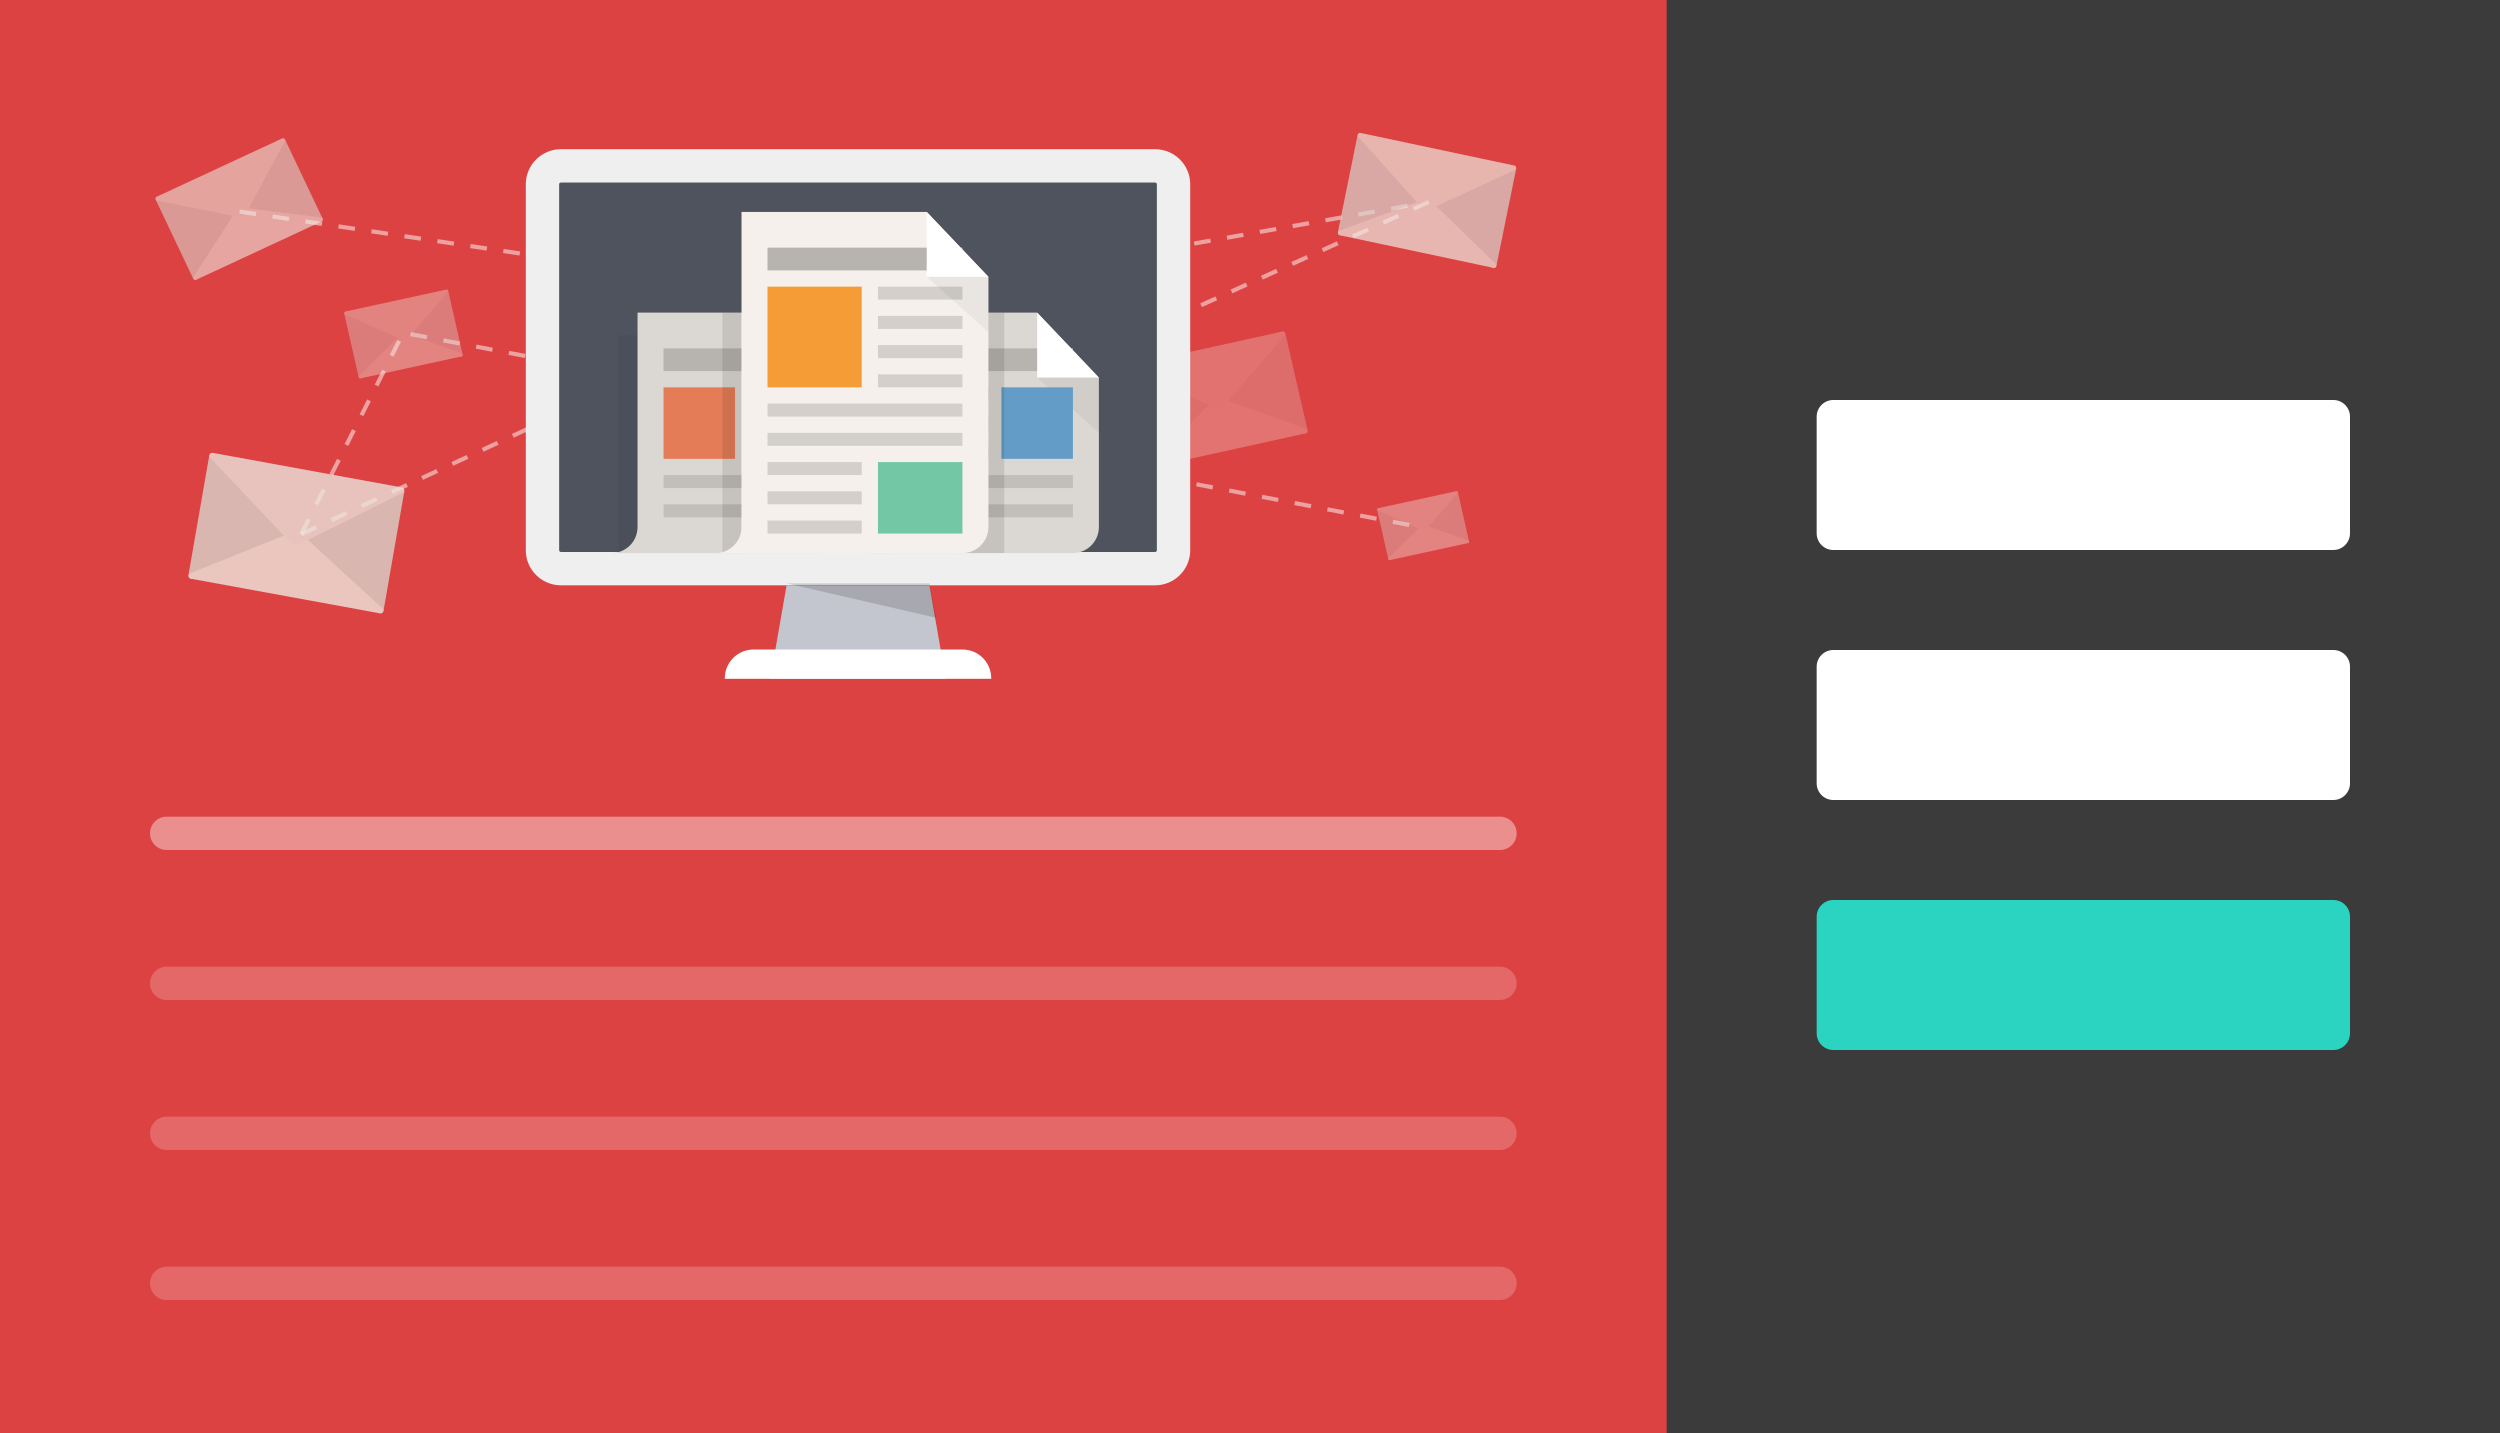 <?xml version="1.0" encoding="utf-8"?>
<!-- Generator: Adobe Illustrator 18.1.1, SVG Export Plug-In . SVG Version: 6.00 Build 0)  -->
<!DOCTYPE svg PUBLIC "-//W3C//DTD SVG 1.1//EN" "http://www.w3.org/Graphics/SVG/1.1/DTD/svg11.dtd">
<svg version="1.1" xmlns="http://www.w3.org/2000/svg" xmlns:xlink="http://www.w3.org/1999/xlink" x="0px" y="0px" width="150px"
	 height="86px" viewBox="0 0 150 86" enable-background="new 0 0 150 86" xml:space="preserve">
<g id="Layer_1">
	<rect fill="#DD4242" width="150" height="86"/>
	<g>
		<g opacity="0.5">
			<path fill="#FFFFFF" d="M18.182,32.106l-0.223-0.113l0.452-0.892l0.223,0.113L18.182,32.106z M84.531,31.621l-0.982-0.188
				l0.047-0.245l0.982,0.188L84.531,31.621z M82.566,31.245l-0.982-0.188l0.047-0.245L82.613,31L82.566,31.245z M80.603,30.87
				l-0.982-0.188l0.047-0.245l0.982,0.188L80.603,30.87z M78.638,30.494l-0.982-0.188l0.047-0.245l0.982,0.188L78.638,30.494z
				 M19.086,30.323l-0.223-0.113l0.452-0.892l0.223,0.113L19.086,30.323z M76.673,30.119l-0.982-0.188l0.047-0.245l0.982,0.188
				L76.673,30.119z M74.709,29.743l-0.982-0.188l0.047-0.245l0.982,0.188L74.709,29.743z M72.745,29.368l-0.982-0.188l0.047-0.245
				l0.982,0.188L72.745,29.368z M70.78,28.992l-0.982-0.188l0.047-0.245l0.982,0.188L70.78,28.992z M68.815,28.617l-0.982-0.188
				l0.047-0.245l0.982,0.188L68.815,28.617z M19.991,28.539l-0.223-0.113l0.453-0.892l0.223,0.113L19.991,28.539z M66.851,28.241
				l-0.982-0.188l0.047-0.245l0.982,0.188L66.851,28.241z M64.887,27.866l-0.982-0.188l0.047-0.245l0.982,0.188L64.887,27.866z
				 M62.922,27.49l-0.982-0.188l0.047-0.245l0.982,0.188L62.922,27.49z M60.958,27.115l-0.982-0.188l0.047-0.245l0.982,0.188
				L60.958,27.115z M20.896,26.755l-0.223-0.113l0.452-0.892l0.223,0.113L20.896,26.755z M58.993,26.739l-0.982-0.188l0.047-0.245
				l0.982,0.188L58.993,26.739z M57.029,26.364l-0.982-0.188l0.047-0.245l0.982,0.188L57.029,26.364z M55.064,25.989l-0.982-0.188
				l0.047-0.245l0.982,0.188L55.064,25.989z M53.1,25.613l-0.982-0.188l0.047-0.245l0.982,0.188L53.1,25.613z M51.136,25.238
				l-0.982-0.188l0.047-0.245l0.982,0.188L51.136,25.238z M21.8,24.971l-0.223-0.113l0.452-0.892l0.223,0.113L21.8,24.971z
				 M49.171,24.862l-0.982-0.188l0.047-0.245l0.982,0.188L49.171,24.862z M47.207,24.487l-0.982-0.188l0.047-0.245l0.982,0.188
				L47.207,24.487z M45.242,24.111l-0.982-0.188l0.047-0.245l0.982,0.188L45.242,24.111z M43.278,23.736l-0.982-0.188l0.047-0.245
				l0.982,0.188L43.278,23.736z M41.313,23.36l-0.982-0.188l0.047-0.245l0.982,0.188L41.313,23.36z M22.704,23.188l-0.223-0.113
				l0.452-0.892l0.223,0.113L22.704,23.188z M39.349,22.985l-0.982-0.188l0.047-0.245l0.982,0.188L39.349,22.985z M37.384,22.609
				l-0.982-0.188l0.047-0.245l0.982,0.188L37.384,22.609z M35.42,22.234l-0.982-0.188l0.047-0.245l0.982,0.188L35.42,22.234z
				 M33.456,21.858l-0.982-0.188l0.047-0.245l0.982,0.188L33.456,21.858z M31.491,21.483l-0.982-0.188l0.047-0.245l0.982,0.188
				L31.491,21.483z M23.608,21.403l-0.223-0.113l0.453-0.892l0.223,0.113L23.608,21.403z M29.527,21.107l-0.982-0.188l0.047-0.245
				l0.982,0.188L29.527,21.107z M27.562,20.732l-0.982-0.188l0.047-0.245l0.982,0.188L27.562,20.732z M25.598,20.357l-0.982-0.188
				l0.047-0.245l0.982,0.188L25.598,20.357z"/>
		</g>
		<g opacity="0.5">
			<path fill="#FFFFFF" d="M50.952,18.285l-0.989-0.147L50,17.891l0.989,0.147L50.952,18.285z M51.978,18.222l-0.044-0.246
				l0.985-0.174l0.044,0.246L51.978,18.222z M48.974,17.99l-0.989-0.148l0.037-0.247l0.989,0.148L48.974,17.99z M53.948,17.874
				l-0.044-0.246l0.984-0.174l0.044,0.246L53.948,17.874z M46.995,17.694l-0.989-0.148l0.037-0.247l0.989,0.148L46.995,17.694z
				 M55.917,17.524l-0.044-0.246l0.984-0.174l0.044,0.246L55.917,17.524z M45.017,17.399l-0.989-0.148l0.037-0.247l0.989,0.148
				L45.017,17.399z M57.886,17.176l-0.044-0.246l0.985-0.174l0.044,0.246L57.886,17.176z M43.039,17.104l-0.989-0.148l0.037-0.247
				l0.989,0.148L43.039,17.104z M59.855,16.827l-0.044-0.246l0.985-0.174l0.044,0.246L59.855,16.827z M41.061,16.808l-0.989-0.148
				l0.037-0.247l0.989,0.148L41.061,16.808z M39.083,16.513l-0.989-0.148l0.037-0.247l0.989,0.148L39.083,16.513z M61.825,16.479
				l-0.044-0.246l0.984-0.174l0.044,0.246L61.825,16.479z M37.105,16.217l-0.989-0.147l0.037-0.247l0.989,0.147L37.105,16.217z
				 M63.794,16.13l-0.044-0.246l0.985-0.174l0.044,0.246L63.794,16.13z M35.127,15.921l-0.989-0.147l0.037-0.247l0.989,0.147
				L35.127,15.921z M65.764,15.781l-0.044-0.246l0.985-0.174l0.044,0.246L65.764,15.781z M33.149,15.626l-0.989-0.147l0.037-0.247
				l0.989,0.147L33.149,15.626z M67.733,15.433l-0.044-0.246l0.985-0.174l0.044,0.246L67.733,15.433z M31.171,15.331l-0.989-0.147
				l0.037-0.247l0.989,0.147L31.171,15.331z M69.703,15.083l-0.044-0.246l0.984-0.174l0.044,0.246L69.703,15.083z M29.193,15.035
				l-0.989-0.147l0.037-0.247l0.989,0.147L29.193,15.035z M27.215,14.74l-0.989-0.147l0.037-0.247l0.989,0.147L27.215,14.74z
				 M71.672,14.735l-0.044-0.246l0.985-0.174l0.044,0.246L71.672,14.735z M25.237,14.444l-0.989-0.148l0.037-0.247l0.989,0.148
				L25.237,14.444z M73.641,14.386l-0.044-0.246l0.985-0.174l0.044,0.246L73.641,14.386z M23.259,14.149l-0.989-0.148l0.037-0.247
				l0.989,0.148L23.259,14.149z M75.61,14.038l-0.044-0.246l0.985-0.174l0.043,0.246L75.61,14.038z M21.281,13.854l-0.989-0.148
				l0.037-0.247l0.989,0.148L21.281,13.854z M77.579,13.689l-0.043-0.246l0.985-0.174l0.043,0.246L77.579,13.689z M19.303,13.558
				l-0.989-0.148l0.037-0.247l0.989,0.148L19.303,13.558z M79.549,13.34l-0.043-0.246l0.984-0.174l0.043,0.246L79.549,13.34z
				 M17.325,13.263l-0.989-0.148l0.037-0.247l0.989,0.148L17.325,13.263z M81.519,12.992l-0.043-0.246l0.984-0.175l0.043,0.246
				L81.519,12.992z M15.347,12.967l-0.989-0.148l0.037-0.247l0.989,0.148L15.347,12.967z M83.487,12.643l-0.043-0.246l0.985-0.174
				l0.043,0.246L83.487,12.643z"/>
		</g>
		<g opacity="0.5">
			<path fill="#FFFFFF" d="M55.724,25.858l-0.104-0.228l0.911-0.413l0.104,0.228L55.724,25.858z M57.546,25.032l-0.104-0.228
				l0.911-0.413l0.104,0.228L57.546,25.032z M59.367,24.206l-0.104-0.228l0.911-0.413l0.104,0.228L59.367,24.206z M61.189,23.38
				l-0.104-0.228l0.911-0.413l0.104,0.228L61.189,23.38z M63.011,22.555l-0.104-0.228l0.911-0.413l0.104,0.228L63.011,22.555z
				 M64.832,21.729l-0.104-0.228l0.911-0.413l0.104,0.228L64.832,21.729z M66.654,20.903l-0.104-0.228l0.911-0.413l0.104,0.228
				L66.654,20.903z M68.475,20.078l-0.104-0.228l0.911-0.413l0.104,0.228L68.475,20.078z M70.297,19.252l-0.104-0.228l0.911-0.413
				l0.104,0.228L70.297,19.252z M72.119,18.426l-0.104-0.228l0.911-0.413l0.104,0.228L72.119,18.426z M73.94,17.6l-0.104-0.228
				l0.911-0.413l0.104,0.228L73.94,17.6z M75.762,16.774l-0.104-0.228l0.911-0.413l0.104,0.228L75.762,16.774z M77.583,15.949
				l-0.104-0.228l0.911-0.413l0.104,0.228L77.583,15.949z M79.404,15.123l-0.104-0.228l0.911-0.413l0.104,0.228L79.404,15.123z
				 M81.227,14.297l-0.104-0.228l0.91-0.413l0.104,0.228L81.227,14.297z M83.048,13.472l-0.104-0.228l0.911-0.413l0.104,0.228
				L83.048,13.472z M84.869,12.646l-0.104-0.228l0.911-0.413l0.104,0.228L84.869,12.646z"/>
		</g>
		<g opacity="0.5">
			<path fill="#FFFFFF" d="M18.124,32.163l-0.105-0.227l0.907-0.421l0.105,0.227L18.124,32.163z M19.937,31.32l-0.105-0.227
				l0.907-0.421l0.105,0.227L19.937,31.32z M21.751,30.478l-0.105-0.227l0.907-0.421l0.105,0.227L21.751,30.478z M23.565,29.634
				l-0.105-0.227l0.907-0.421l0.105,0.227L23.565,29.634z M25.378,28.792l-0.105-0.227l0.907-0.421l0.105,0.227L25.378,28.792z
				 M27.192,27.949l-0.105-0.227l0.907-0.421l0.105,0.227L27.192,27.949z M29.006,27.106L28.9,26.879l0.907-0.421l0.105,0.227
				L29.006,27.106z M30.82,26.263l-0.105-0.227l0.907-0.421l0.105,0.227L30.82,26.263z M32.633,25.42l-0.105-0.227l0.907-0.421
				l0.105,0.227L32.633,25.42z M34.447,24.577l-0.105-0.227l0.907-0.421l0.105,0.227L34.447,24.577z M36.261,23.734l-0.105-0.227
				l0.907-0.421l0.105,0.227L36.261,23.734z M38.075,22.892l-0.105-0.227l0.907-0.421l0.105,0.227L38.075,22.892z M39.888,22.049
				l-0.105-0.227l0.907-0.421l0.105,0.227L39.888,22.049z M41.702,21.206l-0.105-0.227l0.907-0.421l0.105,0.227L41.702,21.206z
				 M43.516,20.363l-0.105-0.227l0.907-0.422l0.105,0.227L43.516,20.363z M45.33,19.52l-0.105-0.227l0.907-0.421l0.105,0.227
				L45.33,19.52z M47.143,18.677l-0.105-0.227l0.907-0.421l0.105,0.227L47.143,18.677z M48.957,17.834l-0.105-0.227l0.907-0.421
				l0.105,0.227L48.957,17.834z M50.771,16.992l-0.105-0.227l0.907-0.421l0.105,0.227L50.771,16.992z"/>
		</g>
		<g>
			<polygon fill="#C4C6CF" points="56.744,40.727 46.217,40.727 47.192,35.138 55.769,35.138 			"/>
			<path fill="#FFFFFF" d="M59.473,40.727H43.488v-0.033c0-0.951,0.771-1.722,1.722-1.722h12.542c0.951,0,1.722,0.771,1.722,1.722
				V40.727z"/>
		</g>
		<g opacity="0.8">
			<path fill="#D9D3CD" d="M24.073,29.264l-0.476,0.112c-0.119,0.017-0.234,0.058-0.34,0.122l-5.42,2.313l4.869,4.972
				c0.233,0.043,0.285-0.02,0.33-0.28l1.222-7.019C24.279,29.358,24.187,29.248,24.073,29.264z"/>
			<path fill="#D9D3CD" d="M12.8,27.202l0.409,0.274c0.106,0.058,0.2,0.137,0.278,0.235l4.454,4.119l-6.395,2.912
				c-0.233-0.043-0.26-0.119-0.215-0.379l1.222-7.019C12.574,27.217,12.698,27.146,12.8,27.202z"/>
			<path fill="#EDE7DF" d="M11.345,34.423l6.495-2.612l5.167,4.746c0.035,0.136-0.073,0.268-0.201,0.245l-11.356-2.078
				C11.323,34.7,11.266,34.538,11.345,34.423z"/>
			<path fill="#EBE4DC" d="M24.213,29.546l-6.202,3.08c-0.211,0.105-0.456,0.061-0.62-0.112l-4.825-5.098
				c-0.035-0.136,0.073-0.268,0.201-0.245l11.34,2.075C24.235,29.269,24.292,29.431,24.213,29.546z"/>
		</g>
		<g opacity="0.7">
			<path fill="#D9D3CD" d="M90.823,9.945l-0.391,0.081c-0.097,0.011-0.192,0.042-0.281,0.092l-4.481,1.764l3.863,4.174
				c0.189,0.04,0.233-0.01,0.276-0.221l1.16-5.706C90.989,10.027,90.916,9.935,90.823,9.945z"/>
			<path fill="#D9D3CD" d="M81.661,8l0.327,0.233c0.085,0.049,0.16,0.117,0.222,0.198l3.544,3.468l-5.291,2.231
				c-0.189-0.04-0.21-0.104-0.167-0.315l1.16-5.706C81.476,8.007,81.579,7.953,81.661,8z"/>
			<path fill="#EDE7DF" d="M80.306,13.866l5.366-1.984l4.112,3.996c0.026,0.112-0.066,0.217-0.17,0.195l-9.229-1.959
				C80.282,14.092,80.239,13.958,80.306,13.866z"/>
			<path fill="#EBE4DC" d="M90.931,10.179l-5.137,2.373c-0.175,0.081-0.374,0.039-0.504-0.106l-3.824-4.276
				c-0.026-0.112,0.066-0.217,0.169-0.195l9.216,1.957C90.955,9.953,90.998,10.087,90.931,10.179z"/>
		</g>
		<g opacity="0.3">
			<path fill="#D9D3CD" d="M76.918,19.918l-0.323,0.235c-0.084,0.05-0.158,0.118-0.218,0.199l-3.352,3.458l5.243,2.205
				c0.189-0.042,0.208-0.105,0.16-0.315l-1.302-5.675C77.103,19.924,76.999,19.87,76.918,19.918z"/>
			<path fill="#D9D3CD" d="M67.771,21.933l0.395,0.077c0.098,0.01,0.194,0.04,0.284,0.089l4.66,1.693l-3.896,4.218
				c-0.189,0.042-0.234-0.008-0.282-0.218l-1.302-5.675C67.606,22.016,67.677,21.924,67.771,21.933z"/>
			<path fill="#EDE7DF" d="M68.961,27.835l4.067-4.024l5.396,1.94c0.069,0.091,0.03,0.225-0.074,0.248l-9.214,2.03
				C69.033,28.051,68.938,27.946,68.961,27.835z"/>
			<path fill="#EBE4DC" d="M77.113,20.086l-3.698,4.284c-0.126,0.146-0.325,0.19-0.502,0.112l-5.249-2.314
				c-0.069-0.091-0.03-0.225,0.074-0.248l9.201-2.027C77.041,19.87,77.136,19.975,77.113,20.086z"/>
		</g>
		<g opacity="0.6">
			<path fill="#D9D3CD" d="M16.91,8.335l-0.233,0.264c-0.063,0.059-0.113,0.131-0.149,0.213l-2.221,3.61l4.925,0.896
				c0.154-0.072,0.159-0.13,0.077-0.301L17.11,8.388C17.071,8.305,16.971,8.278,16.91,8.335z"/>
			<path fill="#D9D3CD" d="M9.435,11.808l0.354-0.009c0.086-0.01,0.174-0.003,0.261,0.022l4.327,0.568l-2.545,4.367
				c-0.154,0.072-0.203,0.038-0.284-0.133l-2.199-4.629C9.309,11.911,9.352,11.818,9.435,11.808z"/>
			<path fill="#EDE7DF" d="M11.581,16.653l2.728-4.232l5.006,0.639c0.077,0.065,0.068,0.188-0.016,0.227l-7.531,3.499
				C11.684,16.824,11.583,16.753,11.581,16.653z"/>
			<path fill="#EBE4DC" d="M17.11,8.442l-2.362,4.385c-0.08,0.149-0.243,0.225-0.41,0.192L9.387,12.03
				c-0.077-0.065-0.068-0.188,0.016-0.227l7.52-3.494C17.007,8.27,17.108,8.342,17.11,8.442z"/>
		</g>
		<g opacity="0.4">
			<path fill="#D9D3CD" d="M26.757,17.392l-0.212,0.154c-0.055,0.033-0.104,0.077-0.143,0.13l-2.206,2.265l3.438,1.456
				c0.124-0.027,0.137-0.069,0.106-0.207l-0.845-3.727C26.879,17.396,26.81,17.36,26.757,17.392z"/>
			<path fill="#D9D3CD" d="M20.75,18.699l0.259,0.051c0.064,0.007,0.127,0.027,0.186,0.059l3.056,1.119l-2.564,2.763
				c-0.124,0.027-0.154-0.005-0.185-0.143l-0.845-3.727C20.641,18.754,20.688,18.693,20.75,18.699z"/>
			<path fill="#EDE7DF" d="M21.521,22.575l2.676-2.635l3.539,1.282c0.045,0.06,0.019,0.148-0.049,0.163l-6.052,1.318
				C21.568,22.717,21.506,22.649,21.521,22.575z"/>
			<path fill="#EBE4DC" d="M26.885,17.502l-2.434,2.806c-0.083,0.096-0.213,0.124-0.33,0.073l-3.442-1.527
				c-0.045-0.06-0.019-0.148,0.049-0.163l6.043-1.316C26.838,17.36,26.9,17.429,26.885,17.502z"/>
		</g>
		<g opacity="0.4">
			<path fill="#D9D3CD" d="M87.367,29.482l-0.165,0.119c-0.043,0.025-0.081,0.06-0.111,0.101l-1.712,1.758l2.669,1.13
				c0.096-0.021,0.106-0.053,0.082-0.16l-0.656-2.893C87.462,29.485,87.408,29.458,87.367,29.482z"/>
			<path fill="#D9D3CD" d="M82.704,30.497l0.201,0.04c0.05,0.005,0.099,0.021,0.144,0.046l2.372,0.869l-1.991,2.144
				c-0.096,0.021-0.119-0.004-0.144-0.111l-0.656-2.893C82.62,30.539,82.656,30.492,82.704,30.497z"/>
			<path fill="#EDE7DF" d="M83.303,33.506l2.077-2.045l2.747,0.995c0.035,0.046,0.015,0.115-0.038,0.126l-4.697,1.023
				C83.339,33.616,83.291,33.563,83.303,33.506z"/>
			<path fill="#EBE4DC" d="M87.466,29.568l-1.889,2.178c-0.064,0.074-0.166,0.096-0.256,0.056l-2.672-1.185
				c-0.035-0.047-0.015-0.115,0.038-0.126l4.691-1.021C87.43,29.458,87.478,29.511,87.466,29.568z"/>
		</g>
		<g>
			<path fill="#4F535E" d="M33.656,34.119c-0.61,0-1.107-0.491-1.107-1.095V11.047c0-0.604,0.497-1.095,1.107-1.095h35.649
				c0.61,0,1.107,0.491,1.107,1.095v21.977c0,0.604-0.497,1.095-1.107,1.095H33.656z"/>
			<g>
				<path fill="#EFEFEF" d="M69.305,10.952c0.059,0,0.107,0.052,0.107,0.095v21.977c0,0.043-0.048,0.095-0.107,0.095H33.656
					c-0.059,0-0.107-0.052-0.107-0.095V11.047c0-0.043,0.048-0.095,0.107-0.095H69.305 M69.305,8.952H33.656
					c-1.159,0-2.107,0.943-2.107,2.095v21.977c0,1.152,0.948,2.095,2.107,2.095h35.649c1.159,0,2.107-0.943,2.107-2.095V11.047
					C71.412,9.895,70.464,8.952,69.305,8.952L69.305,8.952z"/>
			</g>
		</g>
		<g>
			<g opacity="0.05">
				<rect x="37.107" y="20.122" width="1.145" height="13.061"/>
			</g>
			<path fill="#DBD7D2" d="M38.252,18.758v12.866c0,0.861-0.698,1.56-1.56,1.56h12.476c0.858,0,1.56-0.702,1.56-1.56v-8.967
				l-3.704-3.899L38.252,18.758z"/>
			<rect x="45.075" y="23.241" fill="#D3CFC9" width="4.094" height="0.78"/>
			<rect x="39.812" y="23.241" fill="#E57C58" width="4.289" height="4.289"/>
			<rect x="45.075" y="24.996" fill="#D3CFC9" width="4.094" height="0.78"/>
			<rect x="45.075" y="26.75" fill="#D3CFC9" width="4.094" height="0.78"/>
			<rect x="39.812" y="28.505" fill="#C2BEB9" width="9.357" height="0.78"/>
			<rect x="39.812" y="30.259" fill="#C2BEB9" width="9.357" height="0.78"/>
			<rect x="39.812" y="20.902" fill="#B7B3AE" width="9.357" height="1.365"/>
			<polygon fill="#FFFFFF" points="47.025,22.657 50.729,22.657 47.025,18.758 			"/>
			<polygon opacity="0.05" points="50.729,22.657 47.025,22.657 50.729,25.971 			"/>
		</g>
		<g>
			<g opacity="0.05">
				<rect x="52.313" y="20.122" width="1.145" height="13.061"/>
			</g>
			<path fill="#DBD7D2" d="M53.458,18.758v12.866c0,0.861-0.698,1.56-1.56,1.56h12.476c0.858,0,1.56-0.702,1.56-1.56v-8.967
				l-3.704-3.899L53.458,18.758z"/>
			<rect x="55.017" y="23.241" fill="#C2BEB9" width="4.289" height="0.78"/>
			<rect x="55.017" y="24.996" fill="#C2BEB9" width="4.289" height="0.78"/>
			<rect x="55.017" y="26.75" fill="#C2BEB9" width="4.289" height="0.78"/>
			<rect x="55.017" y="28.505" fill="#C2BEB9" width="9.357" height="0.78"/>
			<rect x="55.017" y="30.259" fill="#C2BEB9" width="9.357" height="0.78"/>
			<rect x="55.017" y="20.902" fill="#B7B3AE" width="9.357" height="1.365"/>
			<polygon fill="#FFFFFF" points="62.23,22.657 65.934,22.657 62.23,18.758 			"/>
			<polygon opacity="0.05" points="65.934,22.657 62.23,22.657 65.934,25.971 			"/>
			<rect x="60.086" y="23.241" fill="#639DC7" width="4.289" height="4.289"/>
		</g>
		<g>
			<g opacity="0.1">
				<rect x="43.345" y="18.758" width="1.145" height="14.426"/>
			</g>
			<g opacity="0.1">
				<rect x="57.552" y="18.758" width="2.705" height="14.426"/>
			</g>
			<path fill="#F5F0EB" d="M44.491,12.715v18.909c0,0.861-0.698,1.56-1.56,1.56h14.815c0.858,0,1.56-0.702,1.56-1.56v-15.01
				l-3.704-3.899L44.491,12.715z"/>
			<rect x="52.678" y="17.198" fill="#D3CFC9" width="5.068" height="0.78"/>
			<rect x="46.05" y="17.198" fill="#F59C36" width="5.653" height="6.043"/>
			<rect x="52.678" y="18.953" fill="#D3CFC9" width="5.068" height="0.78"/>
			<rect x="52.678" y="20.707" fill="#D3CFC9" width="5.068" height="0.78"/>
			<rect x="52.678" y="22.462" fill="#D3CFC9" width="5.068" height="0.78"/>
			<rect x="46.05" y="24.216" fill="#D3CFC9" width="11.696" height="0.78"/>
			<rect x="46.05" y="25.971" fill="#D3CFC9" width="11.696" height="0.78"/>
			<rect x="46.05" y="27.725" fill="#D3CFC9" width="5.653" height="0.78"/>
			<rect x="46.05" y="29.48" fill="#D3CFC9" width="5.653" height="0.78"/>
			<rect x="46.05" y="31.234" fill="#D3CFC9" width="5.653" height="0.78"/>
			<rect x="46.05" y="14.859" fill="#B7B3AE" width="11.696" height="1.365"/>
			<polygon fill="#FFFFFF" points="55.602,16.613 59.306,16.613 55.602,12.715 			"/>
			<polygon opacity="0.05" points="59.306,16.613 55.602,16.613 59.306,19.927 			"/>
			<rect x="52.678" y="27.725" fill="#74C7A5" width="5.068" height="4.289"/>
		</g>
		<polygon opacity="0.15" points="47.192,35 55.769,35 56.159,37.063 		"/>
	</g>
	<path opacity="0.4" fill="#FFFFFF" d="M90,51H10c-0.552,0-1-0.448-1-1l0,0c0-0.552,0.448-1,1-1h80c0.552,0,1,0.448,1,1l0,0
		C91,50.552,90.552,51,90,51z"/>
	<path opacity="0.2" fill="#FFFFFF" d="M90,60H10c-0.552,0-1-0.448-1-1l0,0c0-0.552,0.448-1,1-1h80c0.552,0,1,0.448,1,1l0,0
		C91,59.552,90.552,60,90,60z"/>
	<path opacity="0.2" fill="#FFFFFF" d="M90,69H10c-0.552,0-1-0.448-1-1l0,0c0-0.552,0.448-1,1-1h80c0.552,0,1,0.448,1,1l0,0
		C91,68.552,90.552,69,90,69z"/>
	<path opacity="0.2" fill="#FFFFFF" d="M90,78H10c-0.552,0-1-0.448-1-1l0,0c0-0.552,0.448-1,1-1h80c0.552,0,1,0.448,1,1l0,0
		C91,77.552,90.552,78,90,78z"/>
	<rect x="100" fill="#3B3B3B" width="50" height="86"/>
	<path fill="#2AD4C0" d="M140,63h-30c-0.552,0-1-0.448-1-1v-7c0-0.552,0.448-1,1-1h30c0.552,0,1,0.448,1,1v7
		C141,62.552,140.552,63,140,63z"/>
	<path fill="#FFFFFF" d="M140,48h-30c-0.552,0-1-0.448-1-1v-7c0-0.552,0.448-1,1-1h30c0.552,0,1,0.448,1,1v7
		C141,47.552,140.552,48,140,48z"/>
	<path fill="#FFFFFF" d="M140,33h-30c-0.552,0-1-0.448-1-1v-7c0-0.552,0.448-1,1-1h30c0.552,0,1,0.448,1,1v7
		C141,32.552,140.552,33,140,33z"/>
</g>
<g id="Layer_2" display="none">
</g>
</svg>
